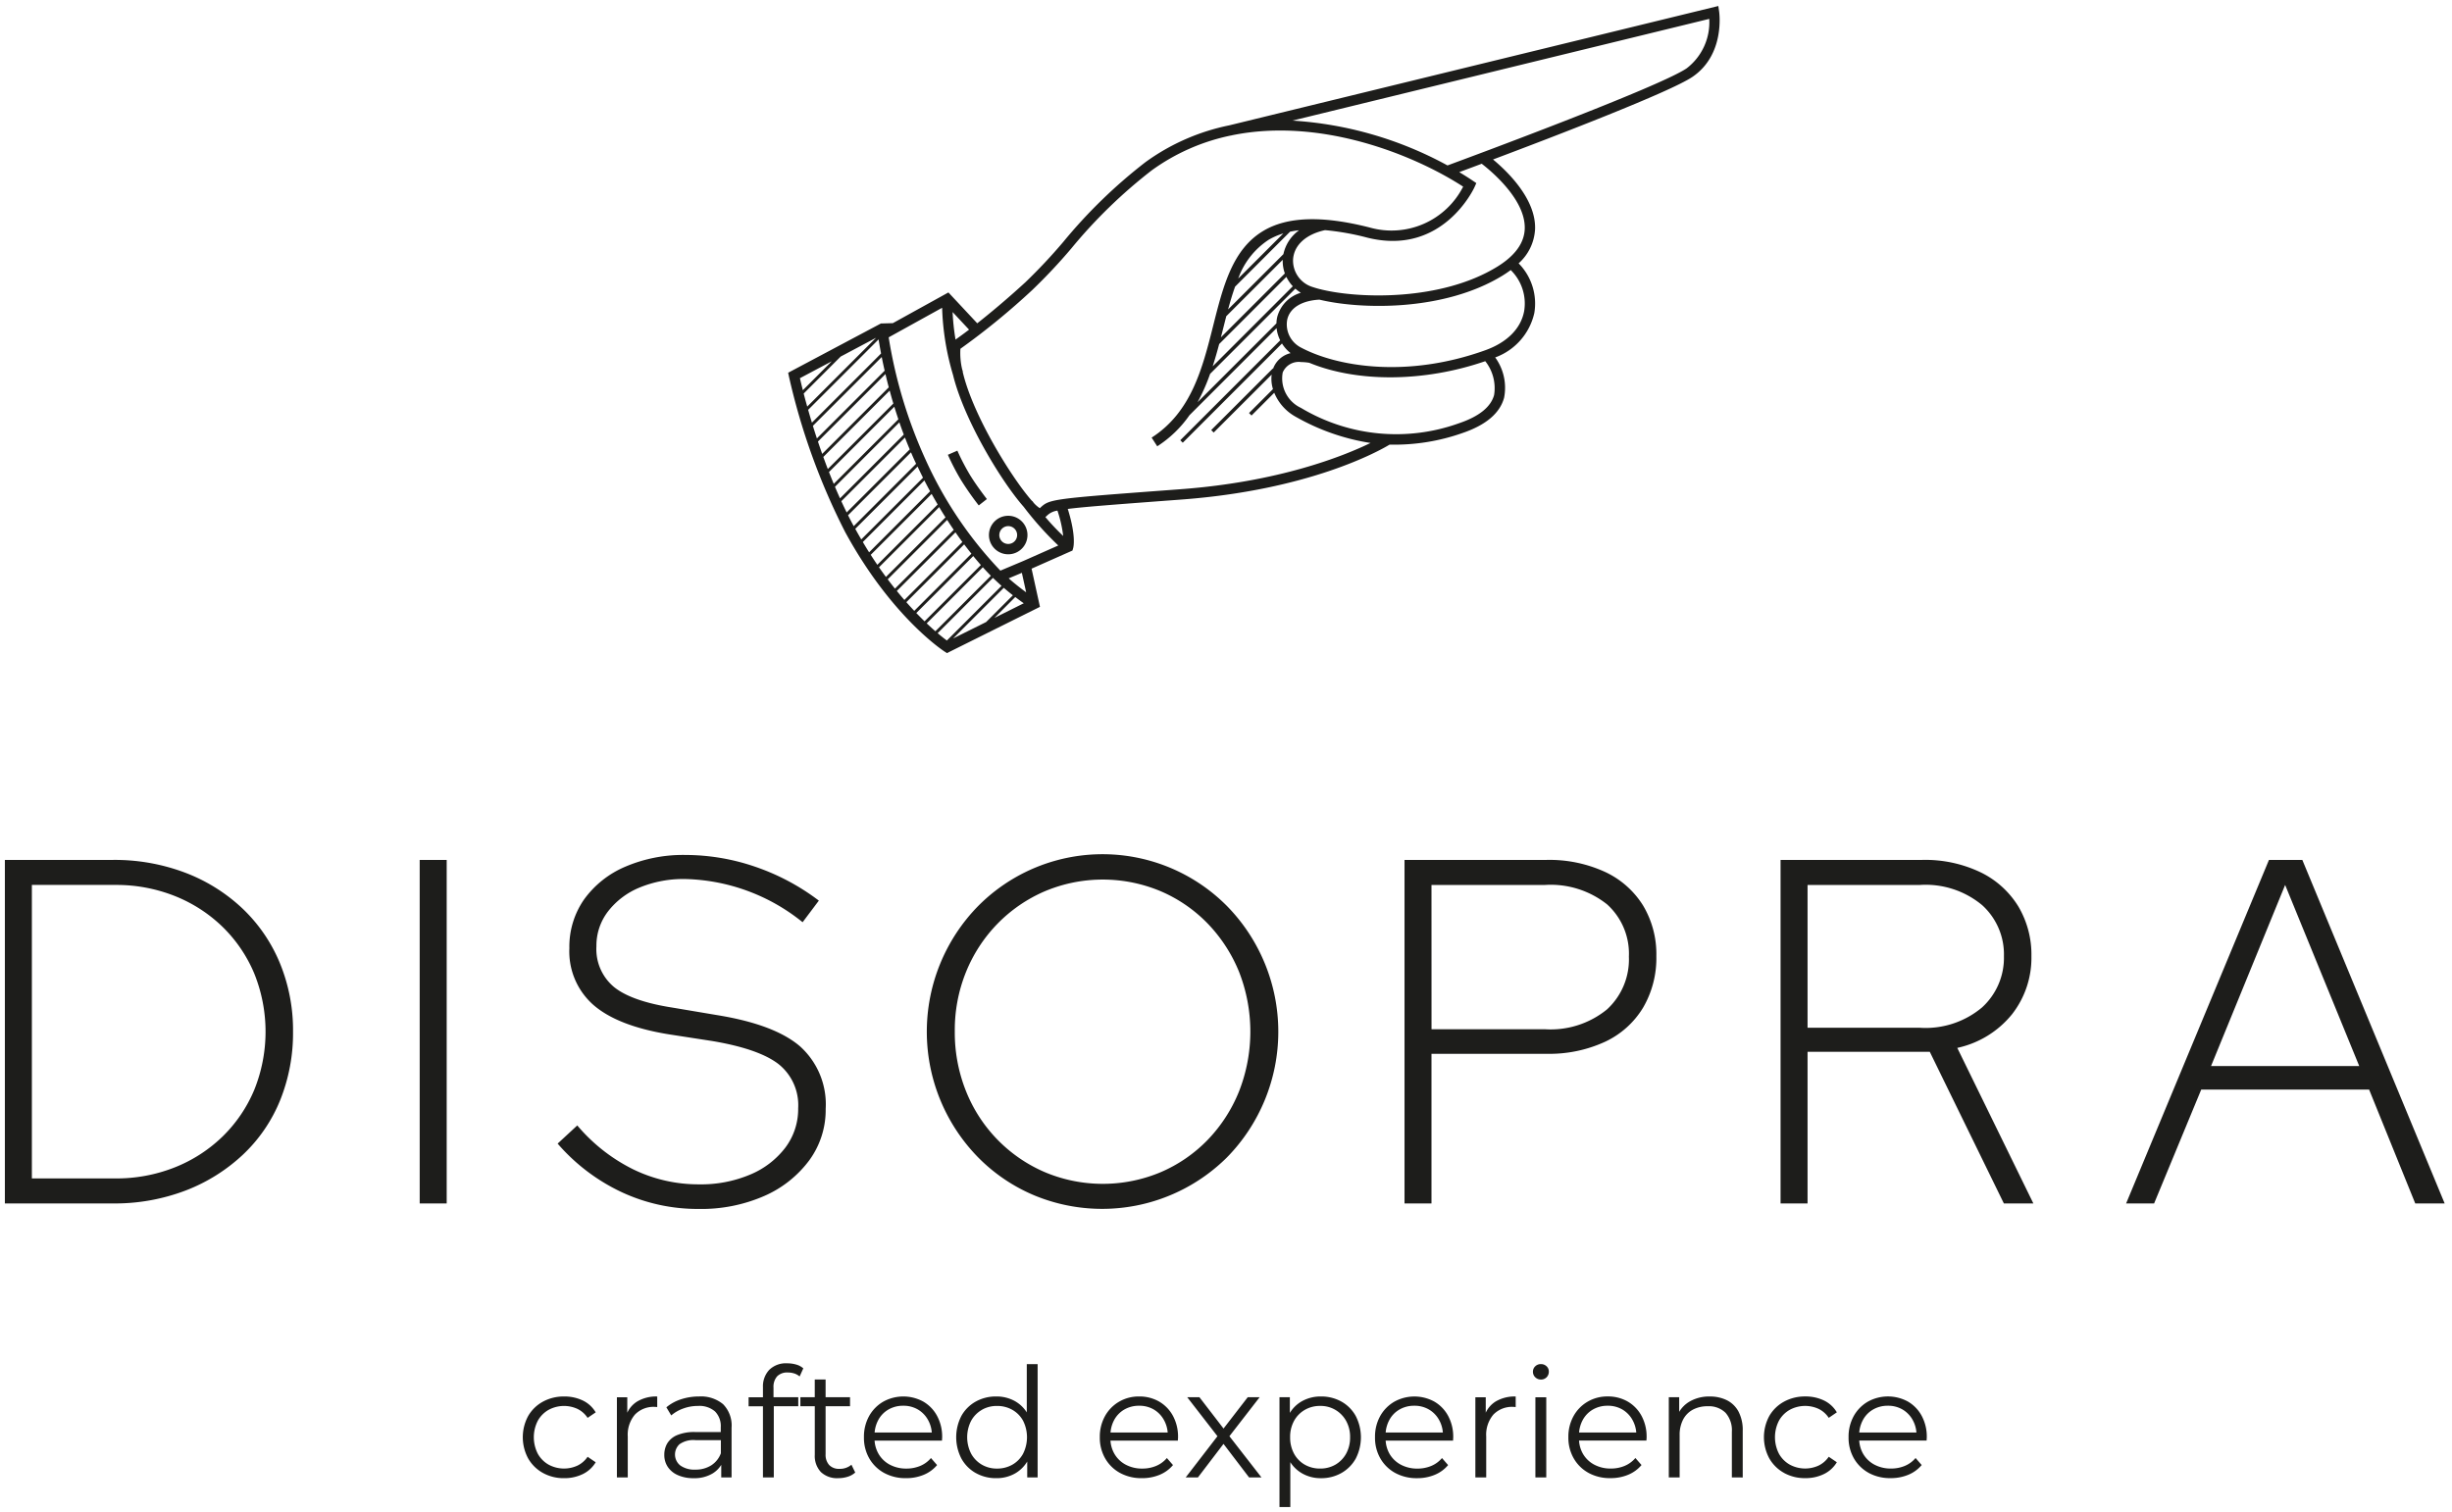<svg xmlns="http://www.w3.org/2000/svg" width="251.5" height="155.116" viewBox="0 0 251.5 155.116">
  <path id="Logo_DISOPRA" data-name="Logo DISOPRA" d="M130.736,154V142.733H131.8v1.61a3.409,3.409,0,0,1,1.24-1.2,3.889,3.889,0,0,1,1.942-.486,4.227,4.227,0,0,1,2.108.525,3.8,3.8,0,0,1,1.465,1.473,4.771,4.771,0,0,1,0,4.38,3.856,3.856,0,0,1-1.465,1.473,4.177,4.177,0,0,1-2.108.532,3.81,3.81,0,0,1-1.927-.493,3.5,3.5,0,0,1-1.207-1.15V154Zm2.593-9.966a2.921,2.921,0,0,0-1.1,1.128,3.406,3.406,0,0,0-.4,1.677,3.45,3.45,0,0,0,.4,1.685,2.863,2.863,0,0,0,1.1,1.128,3.11,3.11,0,0,0,1.575.4,3.069,3.069,0,0,0,1.567-.4,2.942,2.942,0,0,0,1.1-1.128,3.4,3.4,0,0,0,.407-1.685,3.353,3.353,0,0,0-.407-1.677,2.967,2.967,0,0,0-2.664-1.535A3.063,3.063,0,0,0,133.33,144.034Zm57.845,6.463a3.936,3.936,0,0,1-1.52-1.489,4.24,4.24,0,0,1-.547-2.17,4.363,4.363,0,0,1,.523-2.162,3.909,3.909,0,0,1,1.442-1.481,4.253,4.253,0,0,1,4.122-.016,3.745,3.745,0,0,1,1.418,1.473,4.493,4.493,0,0,1,.517,2.186,1.563,1.563,0,0,1-.008.164c-.005.058-.007.118-.007.18H190.2a3.14,3.14,0,0,0,.4,1.356,2.913,2.913,0,0,0,1.16,1.113,3.54,3.54,0,0,0,1.7.4,3.651,3.651,0,0,0,1.4-.266,2.889,2.889,0,0,0,1.119-.815l.627.72a3.536,3.536,0,0,1-1.371,1,4.635,4.635,0,0,1-1.81.344A4.568,4.568,0,0,1,191.174,150.5Zm4.892-4.144a3.127,3.127,0,0,0-.37-1.262A2.829,2.829,0,0,0,194.653,144a2.9,2.9,0,0,0-1.52-.392,2.959,2.959,0,0,0-1.52.392,2.713,2.713,0,0,0-1.05,1.1,3.266,3.266,0,0,0-.361,1.254Zm-13.58,4.144a3.927,3.927,0,0,1-1.511-1.489,4.576,4.576,0,0,1,0-4.348,3.891,3.891,0,0,1,1.511-1.472,4.446,4.446,0,0,1,2.185-.533,4.318,4.318,0,0,1,1.9.407,3.063,3.063,0,0,1,1.332,1.222l-.83.565a2.605,2.605,0,0,0-1.05-.925,3.312,3.312,0,0,0-2.946.1,2.9,2.9,0,0,0-1.112,1.12,3.722,3.722,0,0,0,0,3.385,2.91,2.91,0,0,0,1.112,1.121,3.312,3.312,0,0,0,2.946.1,2.648,2.648,0,0,0,1.05-.909l.83.564a3.143,3.143,0,0,1-1.332,1.215,4.25,4.25,0,0,1-1.9.415A4.386,4.386,0,0,1,182.486,150.5Zm-20.049,0a3.9,3.9,0,0,1-1.52-1.489,4.241,4.241,0,0,1-.55-2.17,4.348,4.348,0,0,1,.526-2.162,3.877,3.877,0,0,1,1.442-1.481,3.975,3.975,0,0,1,2.061-.541,4.023,4.023,0,0,1,2.061.525,3.756,3.756,0,0,1,1.418,1.473,4.493,4.493,0,0,1,.517,2.186c0,.052,0,.107-.008.164a1.564,1.564,0,0,0-.009.18h-6.914a3.109,3.109,0,0,0,.4,1.356,2.9,2.9,0,0,0,1.16,1.113,3.537,3.537,0,0,0,1.7.4,3.649,3.649,0,0,0,1.4-.266,2.916,2.916,0,0,0,1.12-.815l.628.72a3.548,3.548,0,0,1-1.371,1,4.651,4.651,0,0,1-1.81.344A4.554,4.554,0,0,1,162.437,150.5Zm4.892-4.144a3.125,3.125,0,0,0-.372-1.262A2.829,2.829,0,0,0,165.916,144a2.917,2.917,0,0,0-1.52-.392,2.973,2.973,0,0,0-1.522.392,2.743,2.743,0,0,0-1.05,1.1,3.254,3.254,0,0,0-.359,1.254ZM142.6,150.5a3.934,3.934,0,0,1-1.519-1.489,4.24,4.24,0,0,1-.547-2.17,4.37,4.37,0,0,1,.523-2.162A3.906,3.906,0,0,1,142.5,143.2a4.252,4.252,0,0,1,4.121-.016,3.743,3.743,0,0,1,1.418,1.473,4.493,4.493,0,0,1,.517,2.186,1.574,1.574,0,0,1-.009.164c0,.058-.006.118-.006.18h-6.916a3.13,3.13,0,0,0,.4,1.356,2.913,2.913,0,0,0,1.16,1.113,3.538,3.538,0,0,0,1.7.4,3.651,3.651,0,0,0,1.4-.266,2.9,2.9,0,0,0,1.119-.815l.628.72a3.537,3.537,0,0,1-1.371,1,4.638,4.638,0,0,1-1.811.344A4.57,4.57,0,0,1,142.6,150.5Zm4.893-4.144a3.118,3.118,0,0,0-.371-1.262A2.824,2.824,0,0,0,146.076,144a2.9,2.9,0,0,0-1.519-.392,2.957,2.957,0,0,0-1.52.392,2.708,2.708,0,0,0-1.05,1.1,3.266,3.266,0,0,0-.361,1.254ZM114.377,150.5a3.91,3.91,0,0,1-1.52-1.489,4.248,4.248,0,0,1-.55-2.17,4.348,4.348,0,0,1,.526-2.162,3.884,3.884,0,0,1,1.442-1.481,3.974,3.974,0,0,1,2.06-.541,4.023,4.023,0,0,1,2.061.525,3.756,3.756,0,0,1,1.418,1.473,4.493,4.493,0,0,1,.517,2.186c0,.052,0,.107-.008.164a1.56,1.56,0,0,0-.009.18H113.4a3.112,3.112,0,0,0,.405,1.356,2.894,2.894,0,0,0,1.16,1.113,3.534,3.534,0,0,0,1.7.4,3.647,3.647,0,0,0,1.4-.266,2.919,2.919,0,0,0,1.121-.815l.627.72a3.54,3.54,0,0,1-1.37,1,4.654,4.654,0,0,1-1.811.344A4.556,4.556,0,0,1,114.377,150.5Zm4.892-4.144a3.134,3.134,0,0,0-.372-1.262A2.831,2.831,0,0,0,117.856,144a2.915,2.915,0,0,0-1.52-.392,2.975,2.975,0,0,0-1.522.392,2.748,2.748,0,0,0-1.05,1.1,3.254,3.254,0,0,0-.359,1.254Zm-19.693,4.153a3.837,3.837,0,0,1-1.466-1.481,4.772,4.772,0,0,1,0-4.381,3.806,3.806,0,0,1,1.466-1.465,4.215,4.215,0,0,1,2.108-.525,3.845,3.845,0,0,1,1.933.486,3.457,3.457,0,0,1,1.2,1.145v-4.952h1.112V150.96h-1.067v-1.628a3.469,3.469,0,0,1-1.229,1.212,3.82,3.82,0,0,1-1.95.494A4.173,4.173,0,0,1,99.576,150.506Zm.634-6.48a2.938,2.938,0,0,0-1.1,1.12,3.706,3.706,0,0,0,0,3.377,2.927,2.927,0,0,0,1.1,1.128,3.033,3.033,0,0,0,1.552.4,3.115,3.115,0,0,0,1.576-.4,2.862,2.862,0,0,0,1.1-1.128,3.762,3.762,0,0,0,0-3.377,2.872,2.872,0,0,0-1.1-1.12,3.116,3.116,0,0,0-1.576-.4A3.033,3.033,0,0,0,100.21,144.026ZM90.181,150.5a3.941,3.941,0,0,1-1.52-1.489,4.24,4.24,0,0,1-.547-2.17,4.363,4.363,0,0,1,.523-2.162,3.909,3.909,0,0,1,1.442-1.481,4.253,4.253,0,0,1,4.122-.016,3.746,3.746,0,0,1,1.418,1.473,4.493,4.493,0,0,1,.517,2.186,1.561,1.561,0,0,1-.008.164c-.005.058-.007.118-.007.18H89.205a3.133,3.133,0,0,0,.405,1.356,2.906,2.906,0,0,0,1.159,1.113,3.54,3.54,0,0,0,1.7.4,3.651,3.651,0,0,0,1.4-.266,2.889,2.889,0,0,0,1.119-.815l.628.72a3.531,3.531,0,0,1-1.371,1,4.635,4.635,0,0,1-1.81.344A4.568,4.568,0,0,1,90.181,150.5Zm4.892-4.144a3.127,3.127,0,0,0-.37-1.262A2.829,2.829,0,0,0,93.66,144a2.9,2.9,0,0,0-1.52-.392,2.959,2.959,0,0,0-1.52.392,2.713,2.713,0,0,0-1.05,1.1,3.266,3.266,0,0,0-.361,1.254ZM83.7,150.412a2.4,2.4,0,0,1-.628-1.772v-4.983H81.594v-.925h1.475v-1.817h1.112v1.817h2.507v.925H84.181v4.92a1.557,1.557,0,0,0,.369,1.112,1.378,1.378,0,0,0,1.059.392,1.8,1.8,0,0,0,1.222-.423l.39.8a2.035,2.035,0,0,1-.792.439,3.206,3.206,0,0,1-.948.141A2.411,2.411,0,0,1,83.7,150.412Zm-14.662.32a2.361,2.361,0,0,1-1.041-.846,2.182,2.182,0,0,1-.36-1.245,2.29,2.29,0,0,1,.3-1.167,2.153,2.153,0,0,1,1-.846,4.528,4.528,0,0,1,1.874-.322h2.617v-.5a2.131,2.131,0,0,0-.589-1.613,2.432,2.432,0,0,0-1.748-.565,4.348,4.348,0,0,0-1.52.267,3.862,3.862,0,0,0-1.222.705l-.5-.831a4.462,4.462,0,0,1,1.5-.822,5.864,5.864,0,0,1,1.85-.29,3.538,3.538,0,0,1,2.467.791,3.1,3.1,0,0,1,.871,2.405v5.109H73.477v-1.29a2.661,2.661,0,0,1-.884.882,3.608,3.608,0,0,1-1.95.486A3.889,3.889,0,0,1,69.034,150.732Zm.157-3.173a1.433,1.433,0,0,0,.087,2.179,2.471,2.471,0,0,0,1.537.423,2.968,2.968,0,0,0,1.62-.431,2.481,2.481,0,0,0,1-1.246v-1.347H70.846A2.468,2.468,0,0,0,69.192,147.559ZM55.182,150.5a3.931,3.931,0,0,1-1.51-1.489,4.576,4.576,0,0,1,0-4.348,3.894,3.894,0,0,1,1.51-1.472,4.449,4.449,0,0,1,2.186-.533,4.321,4.321,0,0,1,1.9.407,3.067,3.067,0,0,1,1.332,1.222l-.83.565a2.61,2.61,0,0,0-1.05-.925,3.312,3.312,0,0,0-2.946.1,2.9,2.9,0,0,0-1.112,1.12,3.716,3.716,0,0,0,0,3.385,2.9,2.9,0,0,0,1.112,1.121,3.312,3.312,0,0,0,2.946.1,2.653,2.653,0,0,0,1.05-.909l.83.564a3.147,3.147,0,0,1-1.332,1.215,4.252,4.252,0,0,1-1.9.415A4.389,4.389,0,0,1,55.182,150.5Zm121.953.463v-4.67a2.7,2.7,0,0,0-.651-1.967,2.431,2.431,0,0,0-1.826-.666,3.15,3.15,0,0,0-1.526.352,2.415,2.415,0,0,0-1,1.019,3.394,3.394,0,0,0-.352,1.606v4.325h-1.112v-8.227h1.065v1.5a3.009,3.009,0,0,1,1.082-1.066,3.966,3.966,0,0,1,2.052-.509,3.858,3.858,0,0,1,1.763.384,2.754,2.754,0,0,1,1.19,1.167,4.058,4.058,0,0,1,.43,1.974v4.78Zm-20.151,0v-8.227H158.1v8.227Zm-6.157,0v-8.227h1.065v1.586a2.668,2.668,0,0,1,1.05-1.17,3.832,3.832,0,0,1,2.022-.494v1.081a.971.971,0,0,1-.125-.007.9.9,0,0,0-.125-.008,2.649,2.649,0,0,0-2.039.792,3.186,3.186,0,0,0-.735,2.248v4.2Zm-23.209,0-2.624-3.442-2.624,3.442h-1.255l3.259-4.229-3.1-4h1.252l2.471,3.213,2.482-3.213H128.7l-3.1,4,3.287,4.226Zm-49.863,0v-7.3H76.283v-.925h1.472V141.7a2.468,2.468,0,0,1,.643-1.771,2.434,2.434,0,0,1,1.85-.674,3.3,3.3,0,0,1,.909.125,1.844,1.844,0,0,1,.737.392l-.377.831a1.561,1.561,0,0,0-.547-.306,2.159,2.159,0,0,0-.675-.1,1.433,1.433,0,0,0-1.082.391,1.614,1.614,0,0,0-.375,1.16v.987h2.539v.925H78.868v7.3Zm-14.979,0v-8.227H63.84v1.587a2.669,2.669,0,0,1,1.05-1.171,3.836,3.836,0,0,1,2.022-.494v1.081a.98.98,0,0,1-.125-.007.885.885,0,0,0-.124-.008,2.648,2.648,0,0,0-2.039.792,3.182,3.182,0,0,0-.735,2.248v4.2Zm94.191-10.279a.775.775,0,0,1-.235-.565.749.749,0,0,1,.235-.556.806.806,0,0,1,.58-.227.815.815,0,0,1,.58.22.715.715,0,0,1,.235.548.8.8,0,0,1-.226.58.784.784,0,0,1-.589.235A.794.794,0,0,1,156.967,140.681ZM105.59,122.025a17.661,17.661,0,0,1-5.741-3.877,18.421,18.421,0,0,1,0-25.831,17.976,17.976,0,0,1,25.48,0,18.423,18.423,0,0,1,0,25.831,18.161,18.161,0,0,1-19.739,3.877Zm1.057-31.193a15.135,15.135,0,0,0-4.834,3.323,15.323,15.323,0,0,0-3.223,4.935,15.865,15.865,0,0,0-1.158,6.093,16.177,16.177,0,0,0,1.158,6.167,15.114,15.114,0,0,0,8.057,8.284,15.343,15.343,0,0,0,11.934,0,14.834,14.834,0,0,0,4.808-3.323,15.481,15.481,0,0,0,3.2-4.96,16.8,16.8,0,0,0,0-12.26,15.547,15.547,0,0,0-3.2-4.935,14.82,14.82,0,0,0-4.808-3.323,15.326,15.326,0,0,0-11.934,0Zm-43.43,30.84a19.782,19.782,0,0,1-6.521-4.959l2.015-1.864a17.886,17.886,0,0,0,5.74,4.507,15.276,15.276,0,0,0,6.747,1.537,12.96,12.96,0,0,0,5.262-1.008,8.759,8.759,0,0,0,3.6-2.769,6.582,6.582,0,0,0,1.308-4.029,5.387,5.387,0,0,0-2.014-4.531q-2.014-1.561-6.8-2.367l-4.532-.7q-5.188-.856-7.654-3A7.3,7.3,0,0,1,57.9,96.672a8.47,8.47,0,0,1,1.511-5.011,10.035,10.035,0,0,1,4.2-3.347A15.049,15.049,0,0,1,69.839,87.1a22.044,22.044,0,0,1,7.05,1.184,23.17,23.17,0,0,1,6.6,3.5L81.823,94a19.858,19.858,0,0,0-12.034-4.431,11.784,11.784,0,0,0-4.708.881A7.845,7.845,0,0,0,61.858,92.9a5.759,5.759,0,0,0-1.184,3.575,5.057,5.057,0,0,0,1.813,4.179q1.813,1.461,6.043,2.115l4.482.755q5.941.957,8.559,3.222a8,8,0,0,1,2.619,6.4,8.748,8.748,0,0,1-1.687,5.286,11.433,11.433,0,0,1-4.608,3.651,16.084,16.084,0,0,1-6.747,1.334A18.432,18.432,0,0,1,63.217,121.672Zm184.015,1.184L242.5,111.173H225.277l-4.833,11.683h-2.871l14.653-35.247h3.423l14.6,35.247Zm-20.947-14.1h15.2l-7.6-18.581Zm-183.737,14.1V87.609h2.769v35.247Zm162.489,0-7.6-15.559H184.9v15.559h-2.769V87.608h14.5a13.162,13.162,0,0,1,6.043,1.284,9.3,9.3,0,0,1,3.852,3.5,9.677,9.677,0,0,1,1.335,5.086,9.4,9.4,0,0,1-1.989,5.966,9.909,9.909,0,0,1-5.615,3.449l7.805,15.962ZM184.9,104.829h11.531a8.988,8.988,0,0,0,6.37-2.09,6.893,6.893,0,0,0,2.241-5.261,6.812,6.812,0,0,0-2.241-5.236,9.059,9.059,0,0,0-6.37-2.065H184.9Zm-41.339,18.026V87.608h14.552a13.657,13.657,0,0,1,6.018,1.233,9.108,9.108,0,0,1,3.9,3.449,9.718,9.718,0,0,1,1.36,5.187,10.077,10.077,0,0,1-1.36,5.287,9,9,0,0,1-3.9,3.5,13.647,13.647,0,0,1-6.018,1.235H146.327v15.357Zm2.77-17.875h11.632a9.138,9.138,0,0,0,6.37-2.039,6.967,6.967,0,0,0,2.241-5.413,6.816,6.816,0,0,0-2.241-5.363,9.294,9.294,0,0,0-6.37-1.988H146.327ZM0,122.855V87.608H11.028a20.436,20.436,0,0,1,7.528,1.334,17.712,17.712,0,0,1,5.866,3.7,16.294,16.294,0,0,1,3.8,5.588,18.108,18.108,0,0,1,1.334,7,18.441,18.441,0,0,1-1.308,7,15.855,15.855,0,0,1-3.8,5.589,18,18,0,0,1-5.891,3.7,20.436,20.436,0,0,1-7.528,1.334Zm2.769-2.569h8.56a16.207,16.207,0,0,0,6.094-1.133,14.918,14.918,0,0,0,4.91-3.171,14.493,14.493,0,0,0,3.247-4.785,15.956,15.956,0,0,0,0-11.933,14.506,14.506,0,0,0-3.247-4.784,14.944,14.944,0,0,0-4.91-3.172,16.222,16.222,0,0,0-6.094-1.133H2.769ZM96.374,66.224c-.223-.145-5.5-3.643-10.189-12.26a67.884,67.884,0,0,1-5.763-15.949l-.081-.39,9.513-5.053,1.225-.034,5.7-3.15,2.957,3.165c1.269-1,2.956-2.395,4.927-4.2a55.735,55.735,0,0,0,3.912-4.168A52.3,52.3,0,0,1,117,16.012a22.11,22.11,0,0,1,8.584-3.768L175.748,0l.083.579c.025.18.592,4.432-2.739,6.693-2.253,1.529-13.869,6-20.453,8.474,1.487,1.234,4.405,4.054,4.313,7.126a5.044,5.044,0,0,1-1.688,3.53,5.876,5.876,0,0,1,1.612,5.085,6.317,6.317,0,0,1-4.014,4.568,5.293,5.293,0,0,1,.912,4.137c-.43,1.586-1.865,2.8-4.264,3.617A21.011,21.011,0,0,1,142.032,45c-1.163.7-8.29,4.663-21.361,5.636-6.682.5-9.949.744-11.65.963.866,2.769.588,3.9.55,4.032l-.069.237-4.194,1.859.86,3.917L96.628,66.39Zm-.7-1.879c.407.344.727.593.945.754l5.609-5.608c-.336-.3-.547-.5-.6-.552-.036-.034-.133-.123-.283-.268Zm1.586.543,3.386-1.685,2.745-2.745c-.363-.284-.675-.544-.934-.766Zm-2.709-1.55c.325.306.623.577.891.81l5.69-5.69c-.217-.219-.493-.508-.824-.877Zm-1.068-1.061c.3.307.58.593.849.852l5.775-5.775c-.241-.274-.5-.576-.78-.921Zm8.016.5,3.007-1.5c-.315-.22-.6-.433-.871-.64Zm-9.036-1.611c.279.316.549.61.812.888l5.862-5.863c-.237-.295-.484-.613-.743-.957Zm-.977-1.153c.264.323.523.634.776.926l5.947-5.948c-.229-.31-.467-.644-.708-.992Zm11.474-1.293c.413.364,1.027.876,1.792,1.433l-.44-2Zm-12.407.1q.376.5.743.957l6.03-6.031q-.333-.487-.678-1.022Zm-.894-1.236q.358.513.711.991l6.111-6.112q-.322-.5-.649-1.053Zm.992-23.59A48.716,48.716,0,0,0,94.4,46.461a40.75,40.75,0,0,0,7.709,11.468l2.374-1,3.565-1.58a32.808,32.808,0,0,1-3.517-3.924l.005,0c-2.291-2.576-6.154-8.937-7.285-13.574h0a26.842,26.842,0,0,1-1.118-6.89ZM88.81,56.308c.226.351.451.694.677,1.023l6.189-6.188c-.205-.349-.412-.711-.619-1.083ZM88,54.993c.214.361.429.717.645,1.056L94.9,49.787c-.2-.359-.393-.733-.589-1.113Zm-.775-1.354c.2.37.409.735.615,1.087l6.331-6.333c-.187-.368-.373-.754-.559-1.142ZM106.9,52.276c-.054.049-.112.1-.175.16a24.514,24.514,0,0,0,1.826,1.936,12.793,12.793,0,0,0-.589-2.6A1.883,1.883,0,0,0,106.9,52.276Zm-20.416-.031q.282.565.582,1.119l6.4-6.4-.025-.051c-.176-.374-.343-.747-.5-1.122Zm-.69-1.439c.176.385.36.77.548,1.152l6.469-6.469q-.258-.608-.49-1.212Zm19.733.17a3.049,3.049,0,0,0,.628.546l.023-.022c.995-.927.995-.927,14.413-1.924,10.11-.752,16.684-3.386,19.484-4.745a22.45,22.45,0,0,1-7.649-2.673,4.982,4.982,0,0,1-2.227-2.478l-2.332,2.333-.255-.255,2.455-2.455a3.553,3.553,0,0,1-.133-1.487l-5.946,5.945-.255-.254,6.319-6.319.026.027a2.528,2.528,0,0,1,1.8-1.6,3.789,3.789,0,0,1-.886-.99L120.815,44.806l-.255-.255L130.808,34.3a3.688,3.688,0,0,1-.37-1.251l-8.933,8.933a11.81,11.81,0,0,1-3.308,3.191l-.574-.893c4.083-2.618,5.222-7.143,6.322-11.52,1.01-4.01,1.963-7.8,5.135-9.69,2.464-1.469,6.023-1.585,10.882-.352a8.237,8.237,0,0,0,9.612-4.185c-4.937-3.205-14.519-7.137-23.675-5.277l-.156.038v-.006a21.092,21.092,0,0,0-8.116,3.578,51.563,51.563,0,0,0-8.253,8.02,56.781,56.781,0,0,1-3.992,4.249,73.34,73.34,0,0,1-7.373,6.031,7.287,7.287,0,0,0,.169,2.068c.052.182.085.284.086.291l-.02.006c1.052,4.526,5.126,11.03,7.12,13.259l.017-.012ZM85.143,49.327c.166.394.339.79.517,1.185L92.2,43.968q-.24-.631-.452-1.251Zm-.615-1.515q.235.6.489,1.213L91.645,42.4c-.147-.436-.286-.865-.415-1.286Zm-.582-1.547c.148.407.3.82.462,1.239l6.721-6.72c-.136-.454-.26-.9-.376-1.325Zm-.55-1.58c.137.412.284.835.436,1.265l6.828-6.828c-.126-.475-.237-.928-.339-1.363Zm-.519-1.611c.128.415.266.846.412,1.29l6.951-6.951c-.115-.5-.215-.97-.3-1.4ZM131.068,37.6a3.338,3.338,0,0,0,1.865,3.629A19.027,19.027,0,0,0,149.17,42.8c2.041-.693,3.245-1.664,3.579-2.886a4.452,4.452,0,0,0-.907-3.474c-6.255,2.155-13.109,2.2-18.049.166a5.2,5.2,0,0,0-.837-.075A1.776,1.776,0,0,0,131.068,37.6ZM82.391,41.432q.175.621.387,1.314l7.093-7.095c-.109-.568-.193-1.055-.255-1.445Zm3.338-5.467-3.794,3.794c.1.4.224.848.362,1.34l7.061-7.061Zm37.891,1.776a19.539,19.539,0,0,1-1.286,2.907l8.089-8.088a3.294,3.294,0,0,1,.079-.645,3.531,3.531,0,0,1,2.424-2.494,4.14,4.14,0,0,1-.561-.424Zm-42.072.444c.064.278.163.7.3,1.233l2.968-2.968Zm49.986-6.027a2.667,2.667,0,0,0,1.348,2.853c3.662,1.968,10.828,3.231,18.967.305,2.242-.805,3.656-2.233,3.983-4.021a4.8,4.8,0,0,0-1.379-4.206c-.255.192-.53.378-.822.559-6.034,3.714-14.6,3.494-18.8,2.478C133.013,30.229,131.815,30.964,131.534,32.158Zm-6.984,2.524c-.2.759-.42,1.526-.666,2.287l8.218-8.217a3.855,3.855,0,0,1-.659-.962Zm-27.042-.458c.28-.2.752-.535,1.388-1.019L97.208,31.4A23.183,23.183,0,0,0,97.508,34.224Zm27.772-2.4q-.153.595-.305,1.2c-.081.321-.163.646-.247.971l6.559-6.558a3.7,3.7,0,0,1-.217-1.4Zm6.539-8.667-5.636,5.636c-.267.743-.5,1.529-.719,2.339l5.674-5.673a4.051,4.051,0,0,1,1.607-2.451A9.1,9.1,0,0,0,131.819,23.156Zm3.172,5.917c3.9.963,12.34,1.208,18.082-2.329,1.826-1.124,2.775-2.437,2.819-3.9.091-2.955-3.373-5.858-4.412-6.661-.936.351-1.724.644-2.305.86.5.3.958.589,1.382.875l.368.248-.179.406c-.031.072-3.263,7.156-11.045,5.181a26.47,26.47,0,0,0-4.293-.759c-1.967.426-3.191,1.55-3.279,3.015a2.834,2.834,0,0,0,2.029,2.828q.35.117.78.226h.053Zm-5.366-5.088a7.916,7.916,0,0,0-3.119,3.974l4.627-4.628A6.782,6.782,0,0,0,129.625,23.985Zm2.439-12.229a38.076,38.076,0,0,1,15.906,4.6c2.368-.874,21.691-8.037,24.527-9.961a5.948,5.948,0,0,0,2.32-5.074ZM100.935,54.277a1.976,1.976,0,1,1,1.977,1.976A1.979,1.979,0,0,1,100.935,54.277Zm1.062,0a.915.915,0,1,0,.915-.915A.917.917,0,0,0,102,54.277Zm-3.923-5.634a24.2,24.2,0,0,1-1.351-2.6l.973-.424a23.427,23.427,0,0,0,1.284,2.477c.718,1.178,1.734,2.476,1.744,2.489l-.834.655A31.146,31.146,0,0,1,98.074,48.643Z" transform="translate(0.5 0.616)" fill="#1d1d1b" stroke="rgba(0,0,0,0)" stroke-miterlimit="10" stroke-width="1"/>
</svg>
